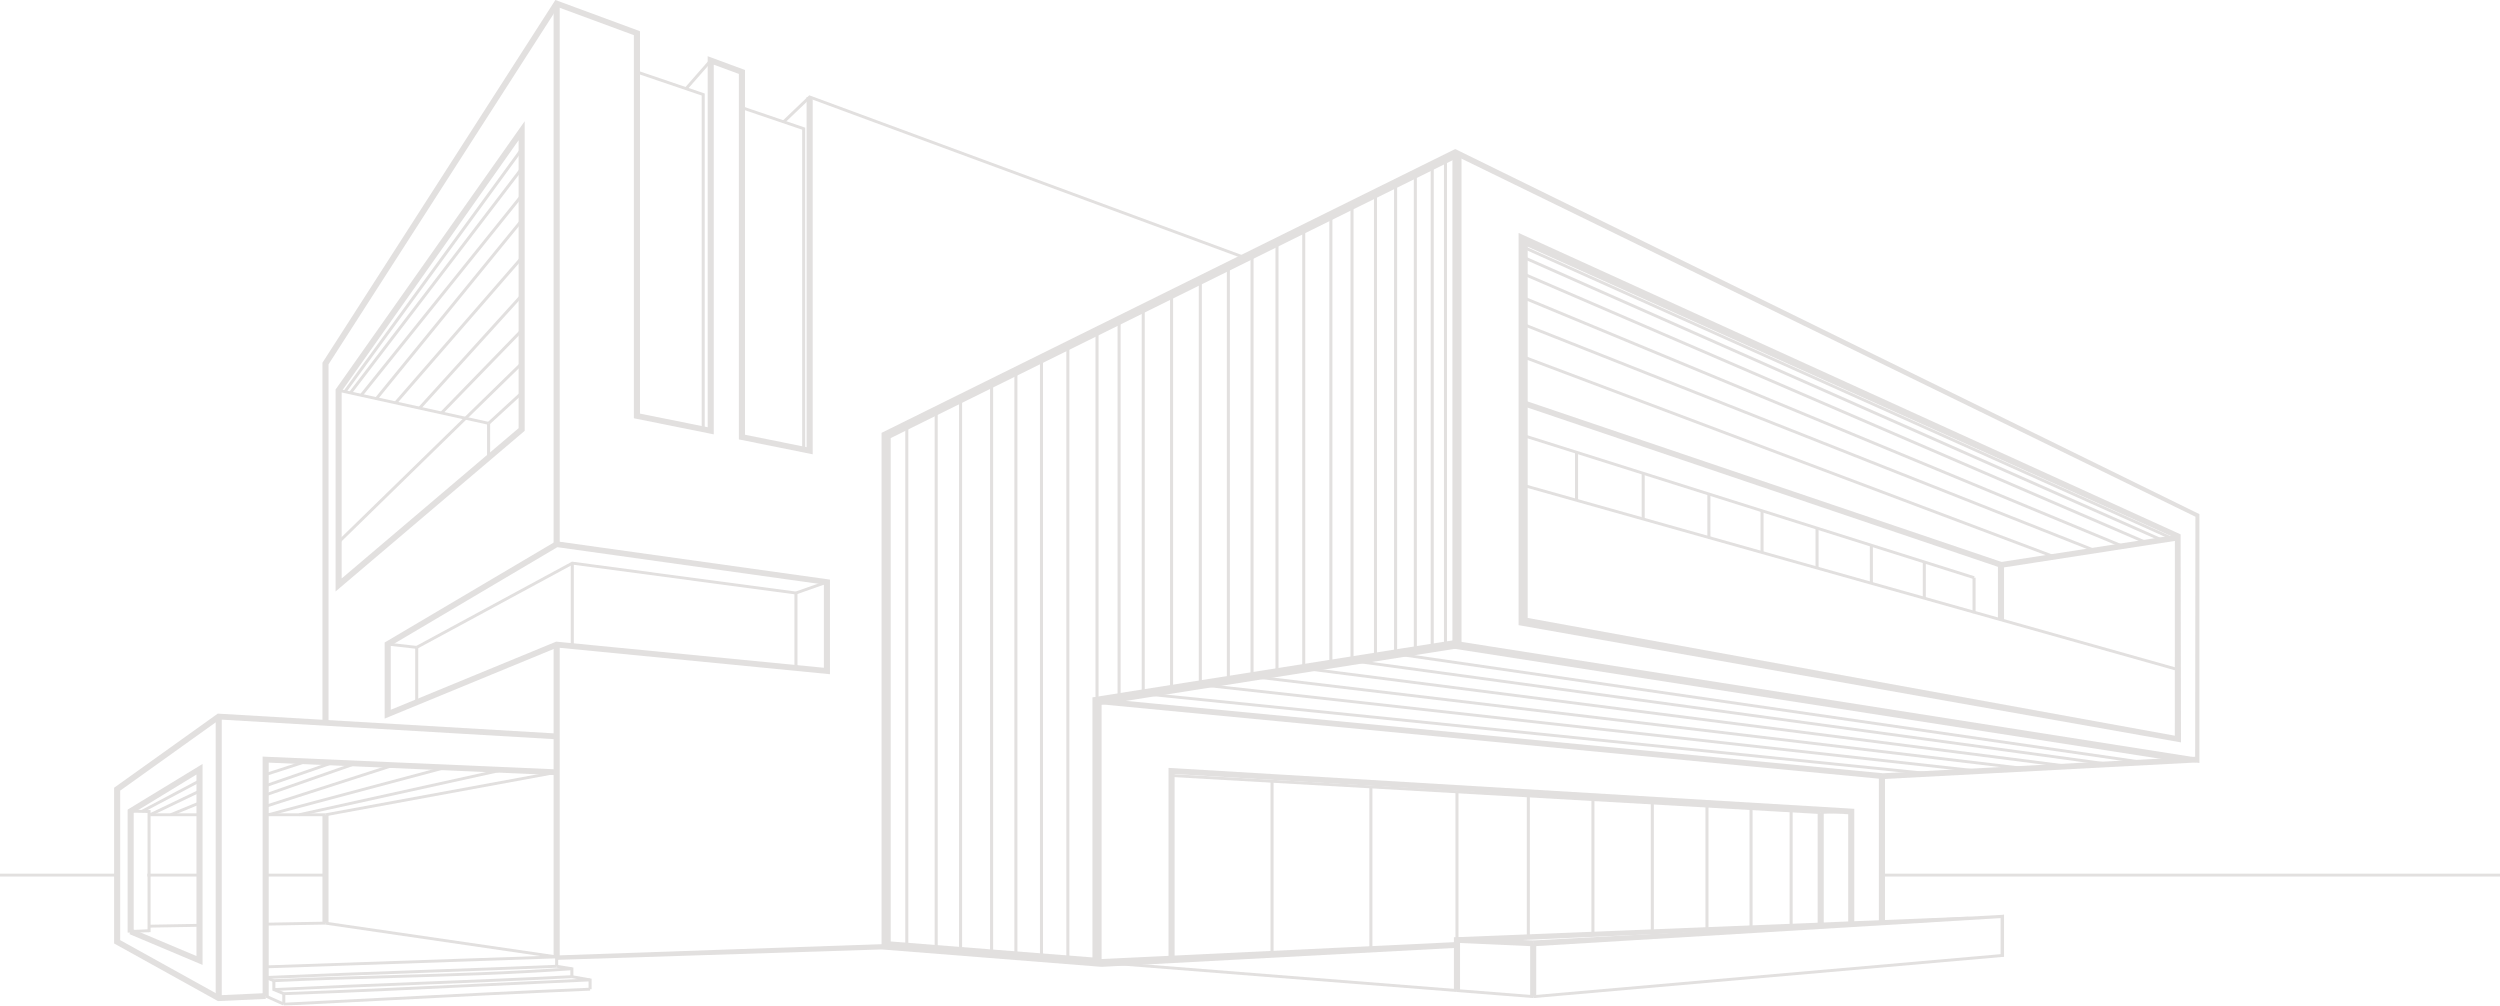<svg width="977" height="393" viewBox="0 0 977 393" fill="none" xmlns="http://www.w3.org/2000/svg">
<g opacity="0.2">
<path d="M859.521 298.184L569.195 252.829L569.575 250.606L857.869 295.972L857.964 201.934L568.838 60.871L568.695 58.242L859.521 200.918V298.184Z" fill="#6D625F"/>
<path d="M852.318 290.126L593.468 244.309V91.036L852.187 208.84L852.33 290.115L852.318 290.126ZM597.022 241.499L849.917 287.508L849.94 210.16L597.022 96.408V241.499Z" fill="#6D625F"/>
<path d="M595.373 189.084L595.035 190.166L851.497 262.379L851.835 261.297L595.373 189.084Z" fill="#6D625F"/>
<path d="M571.168 59.867H567.602V251.712H571.168V59.867Z" fill="#6D625F"/>
<path d="M851.506 208.862L781.784 219.665L782.167 221.893L851.889 211.089L851.506 208.862Z" fill="#6D625F"/>
<path d="M783.171 220.757H780.794V242.244H783.171V220.757Z" fill="#6D625F"/>
<path d="M595.602 156.424L594.803 158.55L781.543 221.782L782.341 219.657L595.602 156.424Z" fill="#6D625F"/>
<path d="M772.057 225.756H770.868V239.659H772.057V225.756Z" fill="#6D625F"/>
<path d="M595.444 169.635L595.07 170.706L771.294 226.295L771.669 225.224L595.444 169.635Z" fill="#6D625F"/>
<path d="M752.61 219.629H751.421V233.927H752.61V219.629Z" fill="#6D625F"/>
<path d="M731.927 213.106H730.738V227.98H731.927V213.106Z" fill="#6D625F"/>
<path d="M710.697 206.402H709.508V221.998H710.697V206.402Z" fill="#6D625F"/>
<path d="M689.205 199.62H688.016V215.938H689.205V199.62Z" fill="#6D625F"/>
<path d="M668.427 193.075H667.238V210.093H668.427V193.075Z" fill="#6D625F"/>
<path d="M642.751 184.972H641.562V202.859H642.751V184.972Z" fill="#6D625F"/>
<path d="M616.707 176.757H615.518V195.23H616.707V176.757Z" fill="#6D625F"/>
<path d="M858.264 295.716L735.389 302.217L735.522 304.471L858.397 297.969L858.264 295.716Z" fill="#6D625F"/>
<path d="M428.817 272.84L428.578 275.086L735.315 304.408L735.553 302.163L428.817 272.84Z" fill="#6D625F"/>
<path d="M430.498 377.844L428.655 374.876L569.325 368.15L569.444 370.407L430.498 377.844Z" fill="#6D625F"/>
<path d="M736.646 303.307H734.269V359.969H736.646V303.307Z" fill="#6D625F"/>
<path d="M430.498 377.844L344.519 371.039V169.151L568.695 58.242L570.205 61.368L348.085 171.205V367.925L426.932 374.165V272.533L569.088 250.042L569.682 253.382L430.498 275.41L430.498 377.844Z" fill="#6D625F"/>
<path d="M217.567 375.113L217.519 373.387L346.291 368.918L344.519 371.039L217.567 375.113Z" fill="#6D625F"/>
<path d="M218.732 1.399H216.354V212.711H218.732V1.399Z" fill="#6D625F"/>
<path d="M218.732 251.915H216.354V373.951H218.732V251.915Z" fill="#6D625F"/>
<path d="M277.945 23.093L277.514 24.145L289.723 28.652L290.153 27.6L277.945 23.093Z" fill="#6D625F"/>
<path d="M86.668 280.037H84.29V390.088H86.668V280.037Z" fill="#6D625F"/>
<path d="M105.009 389.242H102.632V295.678L217.602 300.677L217.495 302.934L105.009 298.037V389.242Z" fill="#6D625F"/>
<path d="M127.214 317.842H103.25V318.97H127.214V317.842Z" fill="#6D625F"/>
<path d="M78.882 317.842H58.674V318.97H78.882V317.842Z" fill="#6D625F"/>
<path d="M58.852 364.28H57.664V317.695L51.054 317.571L51.078 316.442L58.852 316.589V364.28Z" fill="#6D625F"/>
<path d="M127.303 360.21L127.122 361.325L217.457 374.525L217.638 373.41L127.303 360.21Z" fill="#6D625F"/>
<path d="M217.449 301.238L127.113 317.862L127.34 318.969L217.675 302.346L217.449 301.238Z" fill="#6D625F"/>
<path d="M131.149 231.117V152.212L205.05 47.374V168.361L204.658 168.699L131.161 231.128L131.149 231.117ZM133.526 152.889V226.061L202.672 167.334V54.8L133.526 152.9V152.889Z" fill="#6D625F"/>
<path d="M132.471 151.992L132.202 153.092L190.797 165.985L191.065 164.886L132.471 151.992Z" fill="#6D625F"/>
<path d="M203.454 153.164L190.528 165.036L191.354 165.847L204.281 153.976L203.454 153.164Z" fill="#6D625F"/>
<path d="M191.534 165.449H190.346V178.833H191.534V165.449Z" fill="#6D625F"/>
<path d="M203.427 141.664L131.937 211.431L132.79 212.218L204.279 142.451L203.427 141.664Z" fill="#6D625F"/>
<path d="M459.038 374.617H456.661V300.09L457.921 300.158L724.652 316.081V360.499H722.275V318.203L459.038 302.494V374.617Z" fill="#6D625F"/>
<path d="M150.322 280.827V251.091L217.282 211.503L324.347 226.512V263.482L217.733 253.066L150.322 280.827ZM152.7 277.385L217.353 250.752L321.97 260.965V228.442L217.805 213.839L152.7 252.332V277.385Z" fill="#6D625F"/>
<path d="M151.591 251.167L151.451 252.288L162.784 253.557L162.923 252.437L151.591 251.167Z" fill="#6D625F"/>
<path d="M322.954 226.94L310.854 231.212L311.269 232.27L323.368 227.998L322.954 226.94Z" fill="#6D625F"/>
<path d="M163.446 252.987H162.257V274.44H163.446V252.987Z" fill="#6D625F"/>
<path d="M163.148 253.472L162.554 252.49L223.534 219.493L223.736 219.516L311.141 231.196L310.974 232.313L223.772 220.667L163.148 253.472Z" fill="#6D625F"/>
<path d="M311.652 231.76H310.463V261.056H311.652V231.76Z" fill="#6D625F"/>
<path d="M224.247 220.08H223.059V252.513H224.247V220.08Z" fill="#6D625F"/>
<path d="M277.311 23.272L267.646 34.296L268.56 35.018L278.225 23.994L277.311 23.272Z" fill="#6D625F"/>
<path d="M486.45 101.294L316.561 38.561L306.671 48.029L305.827 47.228L316.264 37.24L316.621 37.376L486.889 100.245L486.45 101.294Z" fill="#6D625F"/>
<path d="M275.409 167.763H274.22V37.331L248.711 28.664L249.115 27.592L275.409 36.541V167.763Z" fill="#6D625F"/>
<path d="M314.671 175.674H313.483V50.681L289.744 42.612L290.148 41.551L314.671 49.891V175.674Z" fill="#6D625F"/>
<path d="M128.391 318.406H126.014V360.747H128.391V318.406Z" fill="#6D625F"/>
<path d="M128.391 283.332H126.014V141.751L126.192 141.48L217.044 0L250.101 12.199V161.635L276.562 166.961V21.972L291.135 27.355V169.896L315.218 174.748V37.895H317.595V177.536L288.758 171.724V28.901L278.939 25.278V169.749L247.724 163.463V13.745L218.042 2.787L128.391 142.383V283.332Z" fill="#6D625F"/>
<path d="M565.498 62.09H564.309V252.423H565.498V62.09Z" fill="#6D625F"/>
<path d="M560.303 64.652H559.114V253.247H560.303V64.652Z" fill="#6D625F"/>
<path d="M553.706 67.913H552.517V254.285H553.706V67.913Z" fill="#6D625F"/>
<path d="M545.991 71.728H544.803V255.504H545.991V71.728Z" fill="#6D625F"/>
<path d="M538.134 75.609H536.945V256.745H538.134V75.609Z" fill="#6D625F"/>
<path d="M528.957 80.157H527.769V258.212H528.957V80.157Z" fill="#6D625F"/>
<path d="M520.696 84.231H519.507V259.51H520.696V84.231Z" fill="#6D625F"/>
<path d="M510.093 89.479H508.904V261.191H510.093V89.479Z" fill="#6D625F"/>
<path d="M499.644 93.722H498.455V262.839H499.644V93.722Z" fill="#6D625F"/>
<path d="M489.897 99.466H488.708V264.385H489.897V99.466Z" fill="#6D625F"/>
<path d="M480.637 104.048H479.448V265.852H480.637V104.048Z" fill="#6D625F"/>
<path d="M469.677 109.464H468.488V267.59H469.677V109.464Z" fill="#6D625F"/>
<path d="M458.444 115.017H457.255V269.418H458.444V115.017Z" fill="#6D625F"/>
<path d="M447.365 120.501H446.177V271.122H447.365V120.501Z" fill="#6D625F"/>
<path d="M437.939 125.162H436.75V272.612H437.939V125.162Z" fill="#6D625F"/>
<path d="M429.309 129.428H428.12V273.977H429.309V129.428Z" fill="#6D625F"/>
<path d="M417.909 135.059H416.721V375.102H417.909V135.059Z" fill="#6D625F"/>
<path d="M407.615 140.148H406.427V374.289H407.615V140.148Z" fill="#6D625F"/>
<path d="M397.606 145.103H396.418V373.5H397.606V145.103Z" fill="#6D625F"/>
<path d="M388.109 149.797H386.92V372.743H388.109V149.797Z" fill="#6D625F"/>
<path d="M375.984 155.789H374.795V371.784H375.984V155.789Z" fill="#6D625F"/>
<path d="M366.451 160.506H365.262V371.039H366.451V160.506Z" fill="#6D625F"/>
<path d="M354.968 166.183H353.779V370.125H354.968V166.183Z" fill="#6D625F"/>
<path d="M428.737 375.419L428.638 376.544L569.309 387.664L569.407 386.539L428.737 375.419Z" fill="#6D625F"/>
<path d="M570.573 387.132H568.196V366.3L570.573 367.349V387.132Z" fill="#6D625F"/>
<path d="M569.44 366.221L569.329 368.475L599.121 369.799L599.232 367.545L569.44 366.221Z" fill="#6D625F"/>
<path d="M600.362 368.669H597.985V389.49H600.362V368.669Z" fill="#6D625F"/>
<path d="M599.245 369.798L599.102 367.541L783.171 357.475L782.054 358.784L599.245 369.798Z" fill="#6D625F"/>
<path d="M783.171 373.917L781.828 373.894V357.689L783.171 357.475V373.917Z" fill="#6D625F"/>
<path d="M569.404 386.553L569.306 387.678L599.098 390.033L599.197 388.908L569.404 386.553Z" fill="#6D625F"/>
<path d="M599.221 390.054L599.114 388.926L781.923 372.879L783.171 373.917L599.221 390.054Z" fill="#6D625F"/>
<path d="M569.444 368.478L568.196 366.3L770.167 358.186L754.072 360.273L569.444 368.478Z" fill="#6D625F"/>
<path d="M723.483 316.524L711.544 316.924L711.586 318.052L723.525 317.652L723.483 316.524Z" fill="#6D625F"/>
<path d="M712.718 317.549H710.34V361.03H712.718V317.549Z" fill="#6D625F"/>
<path d="M457.886 302.52L457.815 303.646L711.5 318.123L711.571 316.997L457.886 302.52Z" fill="#6D625F"/>
<path d="M78.525 361.033L58.249 361.389L58.272 362.517L78.547 362.161L78.525 361.033Z" fill="#6D625F"/>
<path d="M127.202 360.189L103.04 360.614L103.062 361.742L127.224 361.318L127.202 360.189Z" fill="#6D625F"/>
<path d="M218.137 373.951H216.949V377.63H218.137V373.951Z" fill="#6D625F"/>
<path d="M224.081 381.681H222.892V379.063L217.448 378.183L217.65 377.065L224.081 378.115V381.681Z" fill="#6D625F"/>
<path d="M231.201 386.567H230.012V383.408L223.379 382.234L223.593 381.128L231.201 382.471V386.567Z" fill="#6D625F"/>
<path d="M110.941 393L110.881 391.872C123.981 391.228 136.843 390.562 149.621 389.908C177.151 388.497 203.148 387.154 230.583 386.003L230.631 387.132C203.207 388.283 177.211 389.615 149.68 391.036C136.902 391.691 124.04 392.357 110.941 393Z" fill="#6D625F"/>
<path d="M103.844 382.573L103.785 381.444C124.135 380.53 145.021 379.774 165.205 379.052C182.346 378.431 200.069 377.799 217.507 377.054L217.555 378.183C200.105 378.928 182.381 379.56 165.24 380.18C145.056 380.903 124.183 381.659 103.832 382.573H103.844Z" fill="#6D625F"/>
<path d="M217.548 373.388L103.817 377.29L103.86 378.418L217.591 374.516L217.548 373.388Z" fill="#6D625F"/>
<path d="M79.155 377.088L50.579 365.047L50.864 364.449H49.878V316.397L79.155 298.556V377.088ZM52.255 363.287L76.778 373.624V302.686L52.255 317.628V363.287Z" fill="#6D625F"/>
<path d="M107.054 383.803L106.994 382.674C123.006 381.929 138.388 381.489 153.282 381.072C176.783 380.406 198.987 379.785 223.439 378.025L223.534 379.153C199.059 380.914 176.842 381.534 153.33 382.2C138.447 382.618 123.066 383.058 107.066 383.803H107.054Z" fill="#6D625F"/>
<path d="M107.066 387.29L107.006 386.161C126.667 385.191 145.294 384.457 163.291 383.735C182.572 382.979 202.506 382.189 223.463 381.117L223.522 382.245C202.565 383.317 182.619 384.107 163.339 384.863C145.342 385.574 126.727 386.308 107.066 387.278V387.29Z" fill="#6D625F"/>
<path d="M110.929 388.892L110.881 387.764C139.386 386.714 164.194 385.518 190.465 384.265C203.314 383.645 216.485 383.013 230.571 382.381L230.631 383.509C216.556 384.153 203.374 384.785 190.524 385.394C164.254 386.658 139.434 387.843 110.929 388.892Z" fill="#6D625F"/>
<path d="M46.585 341.428H0V342.556H46.585V341.428Z" fill="#6D625F"/>
<path d="M78.525 341.428H57.58V342.556H78.525V341.428Z" fill="#6D625F"/>
<path d="M127.202 341.428H103.048V342.556H127.202V341.428Z" fill="#6D625F"/>
<path d="M977 341.428H735.457V342.556H977V341.428Z" fill="#6D625F"/>
<path d="M58.2 363.157L51.004 363.456L51.056 364.584L58.252 364.284L58.2 363.157Z" fill="#6D625F"/>
<path d="M104.031 381.496L103.588 382.543L106.798 383.766L107.241 382.719L104.031 381.496Z" fill="#6D625F"/>
<path d="M110.667 388.847L106.436 387.098V383.239H107.624V386.353L111.143 387.809L110.667 388.847Z" fill="#6D625F"/>
<path d="M111.5 388.328H110.311V392.436H111.5V388.328Z" fill="#6D625F"/>
<path d="M104.072 388.731L103.563 389.751L110.652 392.941L111.161 391.921L104.072 388.731Z" fill="#6D625F"/>
<path d="M85.182 391.228L44.588 368.703V307.855L85.111 278.875L85.55 278.909L217.614 286.662L217.472 288.919L85.847 281.188L46.965 308.983V367.406L85.776 388.937L103.761 388.114L103.868 390.371L85.182 391.228Z" fill="#6D625F"/>
<path d="M565.031 251.878L564.838 252.992L852.154 297.757L852.346 296.643L565.031 251.878Z" fill="#6D625F"/>
<path d="M545.482 254.95L545.302 256.065L837.411 298.501L837.591 297.385L545.482 254.95Z" fill="#6D625F"/>
<path d="M528.418 257.638L528.248 258.755L823.878 299.199L824.048 298.082L528.418 257.638Z" fill="#6D625F"/>
<path d="M509.585 260.631L509.426 261.75L808.156 300.044L808.315 298.925L509.585 260.631Z" fill="#6D625F"/>
<path d="M489.38 263.837L489.232 264.957L791.384 300.94L791.532 299.82L489.38 263.837Z" fill="#6D625F"/>
<path d="M469.185 267.043L469.047 268.164L772.769 301.883L772.907 300.762L469.185 267.043Z" fill="#6D625F"/>
<path d="M446.81 270.538L446.683 271.66L753.474 302.889L753.601 301.767L446.81 270.538Z" fill="#6D625F"/>
<path d="M203.357 58.056L134.266 152.783L135.243 153.426L204.334 58.699L203.357 58.056Z" fill="#6D625F"/>
<path d="M203.391 65.552L136.455 153.209L137.417 153.872L204.353 66.214L203.391 65.552Z" fill="#6D625F"/>
<path d="M203.405 76.086L140.693 154.125L141.638 154.81L204.35 76.77L203.405 76.086Z" fill="#6D625F"/>
<path d="M203.374 85.837L146.616 155.454L147.556 156.145L204.314 86.527L203.374 85.837Z" fill="#6D625F"/>
<path d="M203.402 100.403L154.134 157.084L155.051 157.802L204.319 101.122L203.402 100.403Z" fill="#6D625F"/>
<path d="M203.424 115.106L163.495 159.145L164.396 159.882L204.325 115.842L203.424 115.106Z" fill="#6D625F"/>
<path d="M203.43 128.749L172.089 161.026L172.963 161.791L204.304 129.514L203.43 128.749Z" fill="#6D625F"/>
<path d="M595.479 96.031L594.971 97.051L847.575 210.461L848.083 209.441L595.479 96.031Z" fill="#6D625F"/>
<path d="M595.529 99.998L595.027 101.021L844.611 211.561L845.114 210.538L595.529 99.998Z" fill="#6D625F"/>
<path d="M595.511 106.477L595.019 107.505L838.402 212.512L838.894 211.484L595.511 106.477Z" fill="#6D625F"/>
<path d="M595.519 115.797L595.043 116.831L829.216 213.958L829.692 212.924L595.519 115.797Z" fill="#6D625F"/>
<path d="M595.409 126.191L594.951 127.233L818.194 215.584L818.651 214.543L595.409 126.191Z" fill="#6D625F"/>
<path d="M595.449 138.899L595.011 139.948L802.425 218.07L802.864 217.021L595.449 138.899Z" fill="#6D625F"/>
<path d="M497.706 305.316H496.518V372.743H497.706V305.316Z" fill="#6D625F"/>
<path d="M536.339 307.516H535.15V370.125H536.339V307.516Z" fill="#6D625F"/>
<path d="M569.979 309.435H568.79V369.279H569.979V309.435Z" fill="#6D625F"/>
<path d="M597.866 311.026H596.677V366.108H597.866V311.026Z" fill="#6D625F"/>
<path d="M623.114 312.47H621.925V364.957H623.114V312.47Z" fill="#6D625F"/>
<path d="M646.317 313.791H645.128V363.964H646.317V313.791Z" fill="#6D625F"/>
<path d="M667.678 315.01H666.489V363.287H667.678V315.01Z" fill="#6D625F"/>
<path d="M684.902 316.002H683.713V362.248H684.902V316.002Z" fill="#6D625F"/>
<path d="M700.569 316.894H699.38V361.537H700.569V316.894Z" fill="#6D625F"/>
<path d="M77.689 304.65L55.218 316.582L55.798 317.567L78.269 305.635L77.689 304.65Z" fill="#6D625F"/>
<path d="M119.498 297.014L103.628 302.166L104.012 303.234L119.882 298.081L119.498 297.014Z" fill="#6D625F"/>
<path d="M129.84 297.476L103.608 306.56L104.016 307.62L130.248 298.536L129.84 297.476Z" fill="#6D625F"/>
<path d="M197.2 300.103L116.776 317.843L117.045 318.942L197.469 301.202L197.2 300.103Z" fill="#6D625F"/>
<path d="M174.036 299.358L104.689 317.864L105.01 318.95L174.358 300.444L174.036 299.358Z" fill="#6D625F"/>
<path d="M138.725 297.856L103.607 310.123L104.017 311.182L139.136 298.916L138.725 297.856Z" fill="#6D625F"/>
<path d="M153.581 298.494L103.635 314.581L104.017 315.649L153.963 299.563L153.581 298.494Z" fill="#6D625F"/>
<path d="M77.707 308.658L58.413 317.899L58.949 318.907L78.243 309.666L77.707 308.658Z" fill="#6D625F"/>
<path d="M77.756 313.243L66.521 317.863L66.994 318.898L78.229 314.278L77.756 313.243Z" fill="#6D625F"/>
</g>
</svg>

